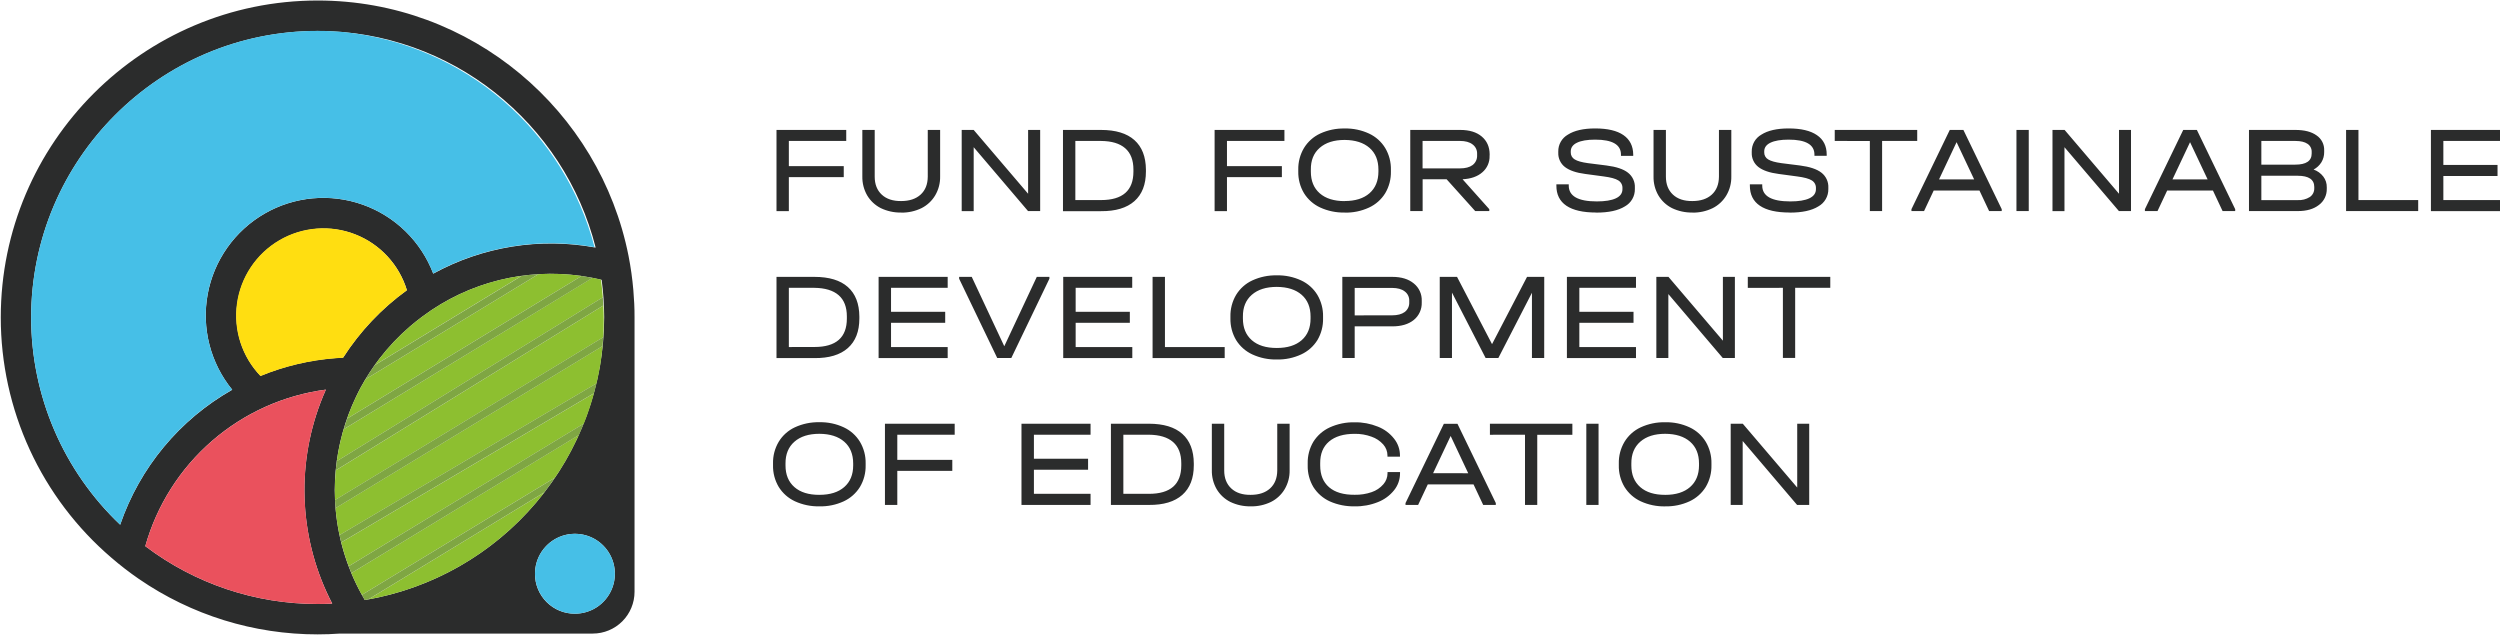 <svg width="1520" height="386" viewBox="0 0 1520 386" fill="none" xmlns="http://www.w3.org/2000/svg">
<g clip-path="url(#clip0_50_2)">
<path d="M514.51 79V85.7H479.62V101H513V107.69H479.62V128.37H472.11V79H514.51ZM547.91 129.23C543.619 129.312 539.369 128.387 535.5 126.53C532.063 124.784 529.195 122.096 527.23 118.78C525.229 115.283 524.216 111.308 524.3 107.28V79H531.82V107.43C531.82 112.037 533.246 115.67 536.1 118.33C538.953 120.99 542.89 122.293 547.91 122.24C552.916 122.24 556.853 120.937 559.72 118.33C562.586 115.723 564.04 112.09 564.08 107.43V79H571.6V107.28C571.684 111.317 570.646 115.299 568.6 118.78C566.632 122.094 563.764 124.782 560.33 126.53C556.465 128.412 552.208 129.351 547.91 129.27V129.23ZM632.42 79V128.33H625.05L592 89.5V128.37H584.71V79H592L625.09 117.8V79H632.42ZM669.42 79C678.34 79 685.106 81.057 689.72 85.17C694.333 89.283 696.666 95.283 696.72 103.17V104.3C696.72 112.173 694.386 118.173 689.72 122.3C685.053 126.427 678.286 128.457 669.42 128.39H646.29V79H669.42ZM669.42 121.64C682.553 121.64 689.12 115.873 689.12 104.34V103.07C689.12 97.35 687.453 93.037 684.12 90.13C680.786 87.223 675.876 85.747 669.39 85.7H653.81V121.64H669.42ZM780.93 79V85.7H746V101H779.38V107.69H746V128.37H738.48V79H780.93ZM817.55 129.23C812.417 129.346 807.325 128.293 802.66 126.15C798.594 124.269 795.17 121.238 792.81 117.43C790.436 113.429 789.237 108.841 789.35 104.19V103.19C789.246 98.556 790.445 93.986 792.81 90C795.153 86.159 798.58 83.098 802.66 81.2C807.327 79.062 812.418 78.01 817.55 78.12C822.657 78.004 827.723 79.057 832.36 81.2C836.443 83.092 839.871 86.155 842.21 90C844.584 94.001 845.783 98.589 845.67 103.24V104.24C845.783 108.891 844.584 113.479 842.21 117.48C839.855 121.292 836.429 124.325 832.36 126.2C827.723 128.344 822.656 129.395 817.55 129.27V129.23ZM817.55 122.23C824.023 122.23 829.06 120.65 832.66 117.49C836.26 114.33 838.066 109.943 838.08 104.33V103.13C838.08 97.47 836.273 93.06 832.66 89.9C829.046 86.74 824.01 85.133 817.55 85.08C811.083 85.08 806.02 86.687 802.36 89.9C798.7 93.113 796.913 97.54 797 103.18V104.38C797 110 798.803 114.387 802.41 117.54C806.016 120.693 811.063 122.273 817.55 122.28V122.23ZM905.67 94.78C905.731 96.673 905.364 98.555 904.597 100.286C903.83 102.018 902.683 103.554 901.24 104.78C898.326 107.327 894.326 108.73 889.24 108.99L905.49 127.18V128.31H896.91L879.54 108.99H864.96V128.31H857.44V79H887.82C893.38 79 897.74 80.333 900.9 83C904.06 85.667 905.663 89.277 905.71 93.83L905.67 94.78ZM898.08 93.58C898.133 92.46 897.907 91.345 897.421 90.334C896.936 89.323 896.207 88.449 895.3 87.79C893.493 86.39 890.936 85.69 887.63 85.69H864.92V102.38H887.63C890.93 102.38 893.487 101.713 895.3 100.38C896.203 99.699 896.928 98.809 897.412 97.787C897.896 96.765 898.125 95.64 898.08 94.51V93.58ZM970.49 129.22C962.49 129.22 956.45 127.843 952.37 125.09C948.29 122.337 946.26 118.25 946.28 112.83V112.08H953.8V112.83C953.8 119.25 959.49 122.46 970.87 122.46C975.94 122.46 979.79 121.83 982.45 120.58C985.11 119.33 986.45 117.47 986.45 115.01V114.41C986.496 113.463 986.284 112.521 985.834 111.685C985.385 110.85 984.716 110.153 983.9 109.67C982.24 108.62 979.29 107.82 975.03 107.27L963.82 105.76C958.36 105.06 954.25 103.657 951.49 101.55C950.176 100.533 949.122 99.219 948.417 97.715C947.711 96.211 947.372 94.561 947.43 92.9V92.15C947.385 90.064 947.906 88.005 948.938 86.191C949.97 84.378 951.474 82.877 953.29 81.85C957.203 79.35 962.72 78.097 969.84 78.09C977.413 78.09 983.153 79.443 987.06 82.15C990.967 84.857 992.946 88.807 993 94V94.75H985.55V94C985.55 87.927 980.313 84.893 969.84 84.9C965.02 84.9 961.333 85.527 958.78 86.78C956.28 87.98 955.02 89.78 955.02 92.04V92.64C954.995 93.507 955.206 94.363 955.63 95.119C956.055 95.875 956.677 96.501 957.43 96.93C959.037 97.93 961.703 98.683 965.43 99.19L976.7 100.61C982.7 101.37 987.063 102.827 989.79 104.98C991.181 106.054 992.29 107.45 993.023 109.047C993.756 110.644 994.092 112.395 994 114.15V114.9C994.048 117.054 993.507 119.181 992.433 121.049C991.36 122.918 989.795 124.457 987.91 125.5C983.87 128.02 978.063 129.277 970.49 129.27V129.22ZM1028.96 129.22C1024.67 129.303 1020.42 128.379 1016.55 126.52C1013.11 124.777 1010.24 122.088 1008.28 118.77C1006.27 115.275 1005.26 111.299 1005.35 107.27V79H1012.87V107.43C1012.87 112.037 1014.3 115.67 1017.15 118.33C1020 120.99 1023.94 122.293 1028.96 122.24C1033.97 122.24 1037.9 120.937 1040.76 118.33C1043.62 115.723 1045.07 112.09 1045.12 107.43V79H1052.64V107.28C1052.72 111.317 1051.69 115.299 1049.64 118.78C1047.67 122.097 1044.8 124.785 1041.36 126.53C1037.51 128.407 1033.28 129.346 1029 129.27L1028.96 129.22ZM1088.13 129.22C1080.13 129.22 1074.09 127.843 1070.01 125.09C1065.93 122.337 1063.9 118.25 1063.92 112.83V112.08H1071.44V112.83C1071.44 119.25 1077.13 122.46 1088.51 122.46C1093.57 122.46 1097.43 121.833 1100.09 120.58C1102.75 119.32 1104.09 117.47 1104.09 115.01V114.41C1104.13 113.462 1103.92 112.52 1103.47 111.684C1103.02 110.849 1102.35 110.153 1101.53 109.67C1099.87 108.617 1096.91 107.817 1092.66 107.27L1081.45 105.76C1075.99 105.06 1071.87 103.66 1069.12 101.55C1067.81 100.533 1066.75 99.219 1066.05 97.715C1065.34 96.211 1065 94.561 1065.06 92.9V92.15C1065.02 90.063 1065.54 88.003 1066.57 86.189C1067.61 84.376 1069.11 82.876 1070.93 81.85C1074.84 79.35 1080.35 78.097 1087.47 78.09C1095.03 78.09 1100.77 79.443 1104.69 82.15C1108.69 84.86 1110.63 88.79 1110.63 93.96V94.71H1103.18V94C1103.18 87.927 1097.94 84.893 1087.47 84.9C1082.66 84.9 1078.98 85.527 1076.41 86.78C1073.9 87.98 1072.65 89.78 1072.65 92.04V92.64C1072.62 93.507 1072.83 94.365 1073.26 95.121C1073.68 95.877 1074.31 96.502 1075.06 96.93C1076.66 97.93 1079.35 98.68 1083.06 99.19L1094.34 100.61C1100.3 101.37 1104.66 102.827 1107.42 104.98C1108.81 106.056 1109.92 107.451 1110.65 109.048C1111.38 110.645 1111.72 112.395 1111.63 114.15V114.9C1111.68 117.054 1111.14 119.181 1110.06 121.049C1108.99 122.918 1107.43 124.457 1105.54 125.5C1101.51 128.02 1095.7 129.277 1088.13 129.27V129.22ZM1115.52 85.69V79H1165.67V85.7H1144.32V128.33H1136.87V85.74L1115.52 85.69ZM1217.05 127.19V128.32H1209.38L1203.51 115.84H1175.69L1169.83 128.32H1162.16V127.19L1185.47 78.99H1193.74L1217.05 127.19ZM1200.28 109.07L1189.6 86.44L1178.93 109.07H1200.28ZM1233.48 78.99V128.32H1226V79L1233.48 78.99ZM1295.65 78.99V128.32H1288.29L1255.2 89.5V128.37H1247.91V79H1255.28L1288.36 117.8V79L1295.65 78.99ZM1359 127.19V128.32H1351.33L1345.46 115.84H1317.64L1311.77 128.32H1304.1V127.19L1327.41 78.99H1335.69L1359 127.19ZM1342.23 109.07L1331.55 86.44L1320.87 109.07H1342.23ZM1406.63 103.07C1408.99 103.886 1411.05 105.374 1412.57 107.35C1414 109.225 1414.74 111.533 1414.68 113.89V114.72C1414.74 116.642 1414.33 118.55 1413.49 120.279C1412.65 122.009 1411.41 123.509 1409.86 124.65C1406.71 127.103 1402.48 128.33 1397.16 128.33H1367.38V79H1395.58C1401.09 79 1405.37 80.103 1408.44 82.31C1409.94 83.314 1411.15 84.685 1411.97 86.292C1412.78 87.9 1413.17 89.689 1413.1 91.49V92.39C1413.14 94.585 1412.57 96.747 1411.44 98.63C1410.26 100.524 1408.6 102.07 1406.63 103.11V103.07ZM1374.9 85.7V100.1H1395.5C1402.17 100.1 1405.5 97.843 1405.5 93.33V92.43C1405.55 91.446 1405.34 90.466 1404.89 89.589C1404.45 88.711 1403.78 87.967 1402.95 87.43C1401.24 86.27 1398.79 85.7 1395.58 85.7H1374.9ZM1407.08 113.7C1407.08 109.14 1403.72 106.86 1397.01 106.86H1374.9V121.67H1397C1399.59 121.82 1402.17 121.163 1404.37 119.79C1405.22 119.209 1405.92 118.424 1406.39 117.505C1406.86 116.586 1407.1 115.563 1407.07 114.53L1407.08 113.7ZM1433.94 79V121.64H1470.26V128.33H1426.42V79H1433.94ZM1520 79V85.7H1485.56V100.28H1518.5V107H1485.56V121.66H1520V128.35H1478V79H1520ZM495.19 168.34C504.11 168.34 510.876 170.393 515.49 174.5C520.103 178.607 522.436 184.607 522.49 192.5V193.63C522.49 201.497 520.156 207.497 515.49 211.63C510.823 215.763 504.056 217.793 495.19 217.72H472.11V168.34H495.19ZM495.19 210.97C508.33 210.97 514.896 205.207 514.89 193.68V192.4C514.89 186.68 513.223 182.37 509.89 179.47C506.556 176.57 501.63 175.08 495.11 175H479.62V211L495.19 210.97ZM576.19 168.34V175H541.75V189.59H574.68V196.28H541.75V211H576.19V217.69H534.19V168.34H576.19ZM638.04 168.34V169.46L614.88 217.66H606.31L583.15 169.46V168.34H590.82L610.6 210.52L630.37 168.34H638.04ZM688.39 168.34V175H654V189.59H686.94V196.28H654V211H688.44V217.69H646.44V168.34H688.39ZM708.29 168.34V211H744.61V217.69H700.77V168.34H708.29ZM776.29 218.57C771.156 218.682 766.065 217.625 761.4 215.48C757.334 213.599 753.91 210.568 751.55 206.76C749.185 202.759 747.99 198.176 748.1 193.53V192.53C747.99 187.881 749.185 183.294 751.55 179.29C753.891 175.45 757.319 172.391 761.4 170.5C766.065 168.355 771.156 167.298 776.29 167.41C781.401 167.292 786.471 168.349 791.11 170.5C795.19 172.391 798.618 175.45 800.96 179.29C803.328 183.293 804.526 187.88 804.42 192.53V193.53C804.539 198.173 803.354 202.756 801 206.76C798.64 210.568 795.215 213.599 791.15 215.48C786.496 217.639 781.408 218.696 776.28 218.57H776.29ZM776.29 211.57C782.763 211.57 787.803 209.993 791.41 206.84C795.016 203.687 796.82 199.3 796.82 193.68V192.47C796.82 186.81 795.016 182.4 791.41 179.24C787.803 176.08 782.763 174.477 776.29 174.43C769.83 174.43 764.766 176.033 761.1 179.24C757.433 182.447 755.63 186.857 755.69 192.47V193.68C755.69 199.293 757.493 203.68 761.1 206.84C764.706 210 769.766 211.577 776.28 211.57H776.29ZM846.52 168.34C852.026 168.34 856.386 169.673 859.6 172.34C861.176 173.607 862.432 175.226 863.27 177.067C864.107 178.908 864.5 180.92 864.42 182.94V183.85C864.497 185.88 864.101 187.901 863.265 189.752C862.429 191.604 861.174 193.236 859.6 194.52C856.386 197.127 852.026 198.43 846.52 198.43H823.65V217.68H816.13V168.34H846.52ZM846.37 191.72C849.68 191.72 852.23 191.04 854.04 189.72C854.945 189.044 855.672 188.156 856.156 187.135C856.641 186.114 856.869 184.989 856.82 183.86V182.95C856.873 181.83 856.647 180.715 856.161 179.704C855.676 178.693 854.947 177.819 854.04 177.16C852.23 175.76 849.68 175.06 846.37 175.06H823.65V191.75L846.37 191.72ZM938.87 217.66H931.42V178L911 217.66H903.25L882.8 177.89V217.66H875.36V168.34H885.88L907.16 209.24L928.44 168.34H938.9L938.87 217.66ZM994.68 168.34V175H960.24V189.59H993.18V196.28H960.24V211H994.68V217.69H952.68V168.34H994.68ZM1054.81 168.34V217.66H1047.44L1014.36 178.79V217.66H1007.06V168.34H1014.43L1047.52 207.14V168.34H1054.81ZM1062.66 175.03V168.34H1112.81V175H1091.46V217.63H1084V175L1062.66 175.03ZM498.2 307.86C493.068 307.971 487.977 306.918 483.31 304.78C479.246 302.892 475.823 299.857 473.46 296.05C471.087 292.052 469.888 287.467 470 282.82V281.82C469.888 277.173 471.087 272.588 473.46 268.59C475.801 264.747 479.228 261.685 483.31 259.79C487.975 257.647 493.067 256.593 498.2 256.71C503.305 256.596 508.369 257.657 513 259.81C517.081 261.705 520.509 264.767 522.85 268.61C525.222 272.608 526.421 277.193 526.31 281.84V282.84C526.421 287.487 525.222 292.072 522.85 296.07C520.487 299.877 517.063 302.912 513 304.8C508.364 306.935 503.302 307.981 498.2 307.86ZM498.2 300.86C504.66 300.86 509.696 299.28 513.31 296.12C516.923 292.96 518.73 288.587 518.73 283V281.8C518.73 276.133 516.923 271.72 513.31 268.56C509.696 265.4 504.66 263.797 498.2 263.75C491.726 263.75 486.663 265.353 483.01 268.56C479.356 271.767 477.55 276.18 477.59 281.8V283C477.59 288.607 479.396 292.993 483.01 296.16C486.623 299.327 491.686 300.897 498.2 300.87V300.86ZM580.45 257.62V264.31H545.56V279.58H579V286.27H545.56V307H538.05V257.63L580.45 257.62ZM663.06 257.62V264.31H628.62V278.9H661.55V285.59H628.62V300.25H663.06V307H621.06V257.63L663.06 257.62ZM698.52 257.62C707.44 257.62 714.21 259.673 718.83 263.78C723.45 267.887 725.783 273.887 725.83 281.78V282.9C725.83 290.767 723.496 296.767 718.83 300.9C714.163 305.033 707.393 307.067 698.52 307H675.44V257.63L698.52 257.62ZM698.52 300.25C711.646 300.25 718.213 294.487 718.22 282.96V281.68C718.22 275.967 716.553 271.657 713.22 268.75C709.886 265.843 704.973 264.363 698.48 264.31H683V300.25H698.52ZM760.42 307.85C756.125 307.94 751.87 307.015 748 305.15C744.562 303.411 741.692 300.726 739.73 297.41C737.724 293.911 736.711 289.932 736.8 285.9V257.63H744.32V286.05C744.32 290.657 745.746 294.293 748.6 296.96C751.453 299.627 755.39 300.93 760.41 300.87C765.416 300.87 769.35 299.567 772.21 296.96C775.07 294.353 776.523 290.717 776.57 286.05V257.63H784.09V285.9C784.174 289.941 783.136 293.925 781.09 297.41C779.123 300.726 776.251 303.411 772.81 305.15C768.954 307.024 764.706 307.953 760.42 307.86V307.85ZM823.65 307.85C818.454 307.97 813.295 306.946 808.54 304.85C804.43 302.976 800.955 299.946 798.54 296.13C796.179 292.164 794.981 287.614 795.08 283V281.72C794.975 277.096 796.174 272.535 798.54 268.56C800.955 264.744 804.43 261.714 808.54 259.84C813.282 257.693 818.446 256.64 823.65 256.76C828.469 256.68 833.255 257.575 837.72 259.39C841.597 260.893 845 263.411 847.57 266.68C849.923 269.595 851.198 273.233 851.18 276.98V277.66H843.58V277C843.586 274.509 842.675 272.102 841.02 270.24C839.087 268.073 836.628 266.44 833.88 265.5C830.605 264.301 827.137 263.715 823.65 263.77C816.943 263.77 811.756 265.323 808.09 268.43C804.423 271.537 802.62 275.95 802.68 281.67V283C802.68 288.72 804.483 293.133 808.09 296.24C811.696 299.347 816.883 300.877 823.65 300.83C827.168 300.903 830.672 300.354 834 299.21C836.731 298.283 839.168 296.647 841.06 294.47C842.715 292.608 843.626 290.201 843.62 287.71V287H851.22V287.76C851.238 291.507 849.963 295.145 847.61 298.06C845.018 301.29 841.62 303.781 837.76 305.28C833.277 307.078 828.479 307.955 823.65 307.86V307.85ZM909.45 305.85V307H901.78L895.91 294.51H868.09L862.22 307H854.55V305.87L877.86 257.67H886.14L909.45 305.85ZM892.68 287.73L882 265.07L871.32 287.71L892.68 287.73ZM905.87 264.34V257.65H956V264.34H934.65V307H927.2V264.32L905.87 264.34ZM971.92 257.65V307H964.48V257.63L971.92 257.65ZM1012.44 307.88C1007.31 307.991 1002.22 306.938 997.55 304.8C993.486 302.912 990.063 299.877 987.7 296.07C985.327 292.072 984.128 287.487 984.24 282.84V281.84C984.128 277.193 985.327 272.608 987.7 268.61C990.041 264.767 993.469 261.705 997.55 259.81C1002.22 257.667 1007.31 256.613 1012.44 256.73C1017.55 256.608 1022.61 257.662 1027.25 259.81C1031.33 261.705 1034.76 264.767 1037.1 268.61C1039.47 272.608 1040.67 277.193 1040.56 281.84V282.84C1040.67 287.487 1039.47 292.072 1037.1 296.07C1034.74 299.877 1031.31 302.912 1027.25 304.8C1022.61 306.936 1017.55 307.983 1012.44 307.86V307.88ZM1012.44 300.88C1018.9 300.88 1023.94 299.3 1027.55 296.14C1031.16 292.98 1032.98 288.6 1033 283V281.8C1033 276.133 1031.19 271.72 1027.58 268.56C1023.97 265.4 1018.93 263.797 1012.47 263.75C1006 263.75 1000.94 265.353 997.28 268.56C993.62 271.767 991.813 276.18 991.86 281.8V283C991.86 288.607 993.667 292.993 997.28 296.16C1000.89 299.327 1005.95 300.897 1012.44 300.87V300.88ZM1100 257.63V307H1092.63L1059.55 268.12V307H1052.26V257.63H1059.62L1092.71 296.43V257.63H1100Z" fill="#2B2C2C"/>
<path d="M385.07 176.36C384.474 169.399 383.503 162.476 382.16 155.62C364.71 67.2 286.6 0.31 193.16 0.31C86.91 0.31 0.47 86.75 0.47 193C0.468 220.771 6.481 248.212 18.098 273.436C29.714 298.661 46.656 321.069 67.76 339.12C73.083 343.712 78.651 348.011 84.44 352C116.426 373.987 154.336 385.739 193.15 385.7C197.703 385.7 202.217 385.537 206.69 385.21H360.4C367.136 385.21 373.597 382.534 378.361 377.771C383.124 373.007 385.8 366.547 385.8 359.81V196C385.8 195 385.8 194 385.8 193C385.83 187.39 385.54 181.85 385.07 176.36ZM73.07 319.05C55.966 302.822 42.346 283.282 33.038 261.62C23.73 239.958 18.93 216.627 18.93 193.05C18.93 96.98 97.09 18.82 193.16 18.82C274.56 18.82 343.09 74.95 362.16 150.54C328.403 144.291 293.525 149.889 263.42 166.39C259.739 156.713 254 147.95 246.6 140.709C239.199 133.468 230.315 127.92 220.56 124.45C210.805 120.98 200.412 119.671 190.101 120.612C179.791 121.553 169.807 124.723 160.842 129.902C151.876 135.08 144.143 142.145 138.176 150.607C132.209 159.068 128.151 168.725 126.283 178.909C124.415 189.093 124.782 199.561 127.357 209.589C129.933 219.617 134.656 228.967 141.2 236.99C109.226 255.102 84.988 284.292 73.06 319.05H73.07ZM247.38 176.44C232 187.558 218.846 201.466 208.6 217.44C207.09 217.51 205.6 217.6 204.08 217.71C188.375 218.887 172.955 222.539 158.39 228.53C152.866 222.746 148.722 215.787 146.27 208.173C143.818 200.56 143.12 192.491 144.23 184.57C145.34 176.649 148.228 169.082 152.679 162.436C157.129 155.79 163.026 150.237 169.927 146.194C176.828 142.151 184.555 139.722 192.528 139.09C200.502 138.458 208.515 139.638 215.967 142.543C223.419 145.448 230.117 150.002 235.559 155.864C241.001 161.726 245.046 168.743 247.39 176.39L247.38 176.44ZM193.15 367.23C155.312 367.265 118.502 354.917 88.34 332.07C95.322 307.204 109.445 284.932 128.96 268.014C148.475 251.096 172.525 240.274 198.13 236.89C196.96 239.5 195.89 242.15 194.86 244.83C187.358 264.544 184.115 285.623 185.346 306.68C186.577 327.737 192.252 348.294 202 367C199.047 367.147 196.097 367.223 193.15 367.23ZM221.83 364.82C211.885 348.04 205.82 329.248 204.08 309.82C203.73 305.91 203.53 301.96 203.53 297.96C203.53 293.96 203.73 290.11 204.08 286.25C205.516 270.54 209.756 255.214 216.6 241C217.45 239.26 218.28 237.51 219.2 235.82C222.556 229.603 226.408 223.667 230.72 218.07C236.208 210.946 242.407 204.399 249.22 198.53C251.61 196.46 254.1 194.53 256.63 192.6C260.223 189.905 263.951 187.395 267.8 185.08C297.245 167.444 332.439 162.082 365.8 170.15C366.794 177.593 367.309 185.091 367.34 192.6C367.34 192.74 367.34 192.88 367.34 193.02C367.267 234.225 352.619 274.075 325.988 305.517C299.357 336.96 262.461 357.967 221.83 364.82ZM349.56 373.13C346.364 373.153 343.195 372.54 340.238 371.327C337.281 370.114 334.594 368.326 332.334 366.066C330.074 363.806 328.286 361.119 327.073 358.162C325.86 355.205 325.247 352.036 325.27 348.84C325.27 344.036 326.695 339.34 329.364 335.345C332.033 331.351 335.826 328.238 340.265 326.399C344.703 324.561 349.587 324.08 354.299 325.017C359.011 325.954 363.339 328.267 366.736 331.664C370.133 335.061 372.446 339.39 373.383 344.101C374.321 348.813 373.839 353.697 372.001 358.135C370.163 362.574 367.049 366.367 363.055 369.036C359.06 371.705 354.364 373.13 349.56 373.13Z" fill="#2B2C2C"/>
<path d="M349.56 373.13C362.975 373.13 373.85 362.255 373.85 348.84C373.85 335.425 362.975 324.55 349.56 324.55C336.145 324.55 325.27 335.425 325.27 348.84C325.27 362.255 336.145 373.13 349.56 373.13Z" fill="#46BFE7"/>
<path d="M194.86 244.83C195.86 242.15 196.96 239.5 198.13 236.89C172.533 240.295 148.494 251.124 128.982 268.039C109.471 284.954 95.341 307.215 88.34 332.07C118.502 354.917 155.312 367.265 193.15 367.23C196.103 367.23 199.037 367.153 201.95 367C192.259 348.275 186.618 327.719 185.397 306.67C184.175 285.621 187.4 264.551 194.86 244.83Z" fill="#EA515D"/>
<path d="M18.92 193C18.92 216.577 23.72 239.908 33.028 261.57C42.336 283.232 55.956 302.772 73.06 319C84.962 284.233 109.179 255.026 141.14 236.89C134.607 228.866 129.894 219.519 127.327 209.496C124.76 199.472 124.399 189.011 126.27 178.834C128.141 168.658 132.199 159.009 138.164 150.554C144.129 142.099 151.858 135.04 160.818 129.865C169.778 124.689 179.754 121.52 190.058 120.578C200.362 119.635 210.748 120.94 220.498 124.404C230.249 127.867 239.131 133.406 246.531 140.638C253.931 147.87 259.673 156.622 263.36 166.29C293.269 149.876 327.906 144.228 361.48 150.29C352.456 115.665 333.101 84.61 305.99 61.258C278.88 37.905 245.3 23.364 209.72 19.57C204.26 19.05 198.72 18.77 193.15 18.77C97.08 18.77 18.92 96.93 18.92 193Z" fill="#46BFE7"/>
<path d="M208.6 217.49C218.846 201.516 232 187.608 247.38 176.49C245.059 168.81 241.025 161.756 235.584 155.859C230.142 149.963 223.434 145.378 215.964 142.449C208.494 139.52 200.457 138.324 192.458 138.95C184.459 139.577 176.706 142.009 169.783 146.065C162.86 150.121 156.947 155.694 152.489 162.366C148.032 169.037 145.145 176.633 144.048 184.581C142.95 192.529 143.669 200.622 146.152 208.252C148.635 215.882 152.815 222.85 158.38 228.63C172.945 222.639 188.365 218.987 204.07 217.81C205.58 217.65 207.09 217.56 208.6 217.49Z" fill="#FFDE11"/>
<path d="M365.07 221.29C365.61 217.683 366.043 214.043 366.37 210.37L204 308.9C204 309.22 204.05 309.54 204.08 309.9C204.548 315.089 205.326 320.245 206.41 325.34L362.69 233.1C363.61 229.207 364.403 225.27 365.07 221.29Z" fill="#8DBF30"/>
<path d="M365.37 170C363.67 169.59 361.95 169.24 360.22 168.9L208.91 261C208.78 261.44 208.64 261.89 208.52 262.34C206.843 268.275 205.583 274.319 204.75 280.43L366.52 180.78C366.23 177.15 365.86 173.57 365.37 170Z" fill="#8DBF30"/>
<path d="M367.08 194.58C367.08 191.58 366.98 188.67 366.83 185.74L204.11 286V286.32C203.76 290.18 203.56 294.08 203.56 298.03C203.56 300.03 203.607 302.03 203.7 304.03L366.81 205.03C366.99 201.55 367.08 198.067 367.08 194.58Z" fill="#8DBF30"/>
<path d="M335.06 166.46C332.47 166.46 329.9 166.55 327.34 166.7L222.15 230.63C221.15 232.33 220.15 234.05 219.2 235.8C218.25 237.55 217.45 239.24 216.6 240.98C214.48 245.398 212.61 249.932 211 254.56L353.6 167.8C347.46 166.912 341.264 166.465 335.06 166.46Z" fill="#8DBF30"/>
<path d="M329.09 301.78C329.74 300.96 330.38 300.13 331.02 299.3L223.93 364.45C265.404 356.951 302.76 334.689 329.09 301.78Z" fill="#8DBF30"/>
<path d="M361.16 239.09L207.46 329.8C208.692 334.707 210.208 339.539 212 344.27L355 257.53C357.397 251.504 359.454 245.347 361.16 239.09Z" fill="#8DBF30"/>
<path d="M267.8 185.06C263.951 187.375 260.223 189.885 256.63 192.58C254.1 194.48 251.63 196.44 249.22 198.51C242.407 204.379 236.208 210.926 230.72 218.05C229.72 219.37 228.72 220.72 227.72 222.05L317.23 167.64C299.747 170.052 282.932 175.978 267.8 185.06Z" fill="#8DBF30"/>
<path d="M340.71 285.44C344.937 278.704 348.699 271.688 351.97 264.44L213.61 348.43C215.491 352.962 217.624 357.386 220 361.68L337.42 290.41C338.56 288.77 339.65 287.12 340.71 285.44Z" fill="#8DBF30"/>
<path d="M220 361.68C220.59 362.73 221.19 363.78 221.8 364.82C222.51 364.71 223.2 364.57 223.9 364.45L331 299.3C333.233 296.407 335.377 293.443 337.43 290.41L220 361.68Z" fill="#7FA643"/>
<path d="M354.93 257.53L212 344.27C212.53 345.66 213.07 347.05 213.64 348.43L352 264.49C353.013 262.163 353.99 259.843 354.93 257.53Z" fill="#7FA643"/>
<path d="M362.69 233.06L206.41 325.3C206.73 326.807 207.063 328.307 207.41 329.8L361.11 239.09C361.7 237.09 362.22 235.08 362.69 233.06Z" fill="#7FA643"/>
<path d="M366.78 205L203.67 304C203.75 305.66 203.87 307.31 204 308.95L366.37 210.42C366.53 208.57 366.67 206.78 366.78 205Z" fill="#7FA643"/>
<path d="M366.52 180.75L204.75 280.4C204.5 282.25 204.29 284.1 204.11 285.97L366.83 185.74C366.75 184.07 366.65 182.41 366.52 180.75Z" fill="#7FA643"/>
<path d="M353.6 167.8L211 254.56C210.26 256.67 209.58 258.81 208.94 260.97L360.25 168.97C358 168.5 355.83 168.12 353.6 167.8Z" fill="#7FA643"/>
<path d="M317.26 167.67L227.75 222.08C225.75 224.847 223.883 227.697 222.15 230.63L327.34 166.7C323.94 166.9 320.58 167.223 317.26 167.67Z" fill="#7FA643"/>
</g>
<defs>
<clipPath id="clip0_50_2">
<rect width="1520" height="386" fill="white"/>
</clipPath>
</defs>
</svg>
